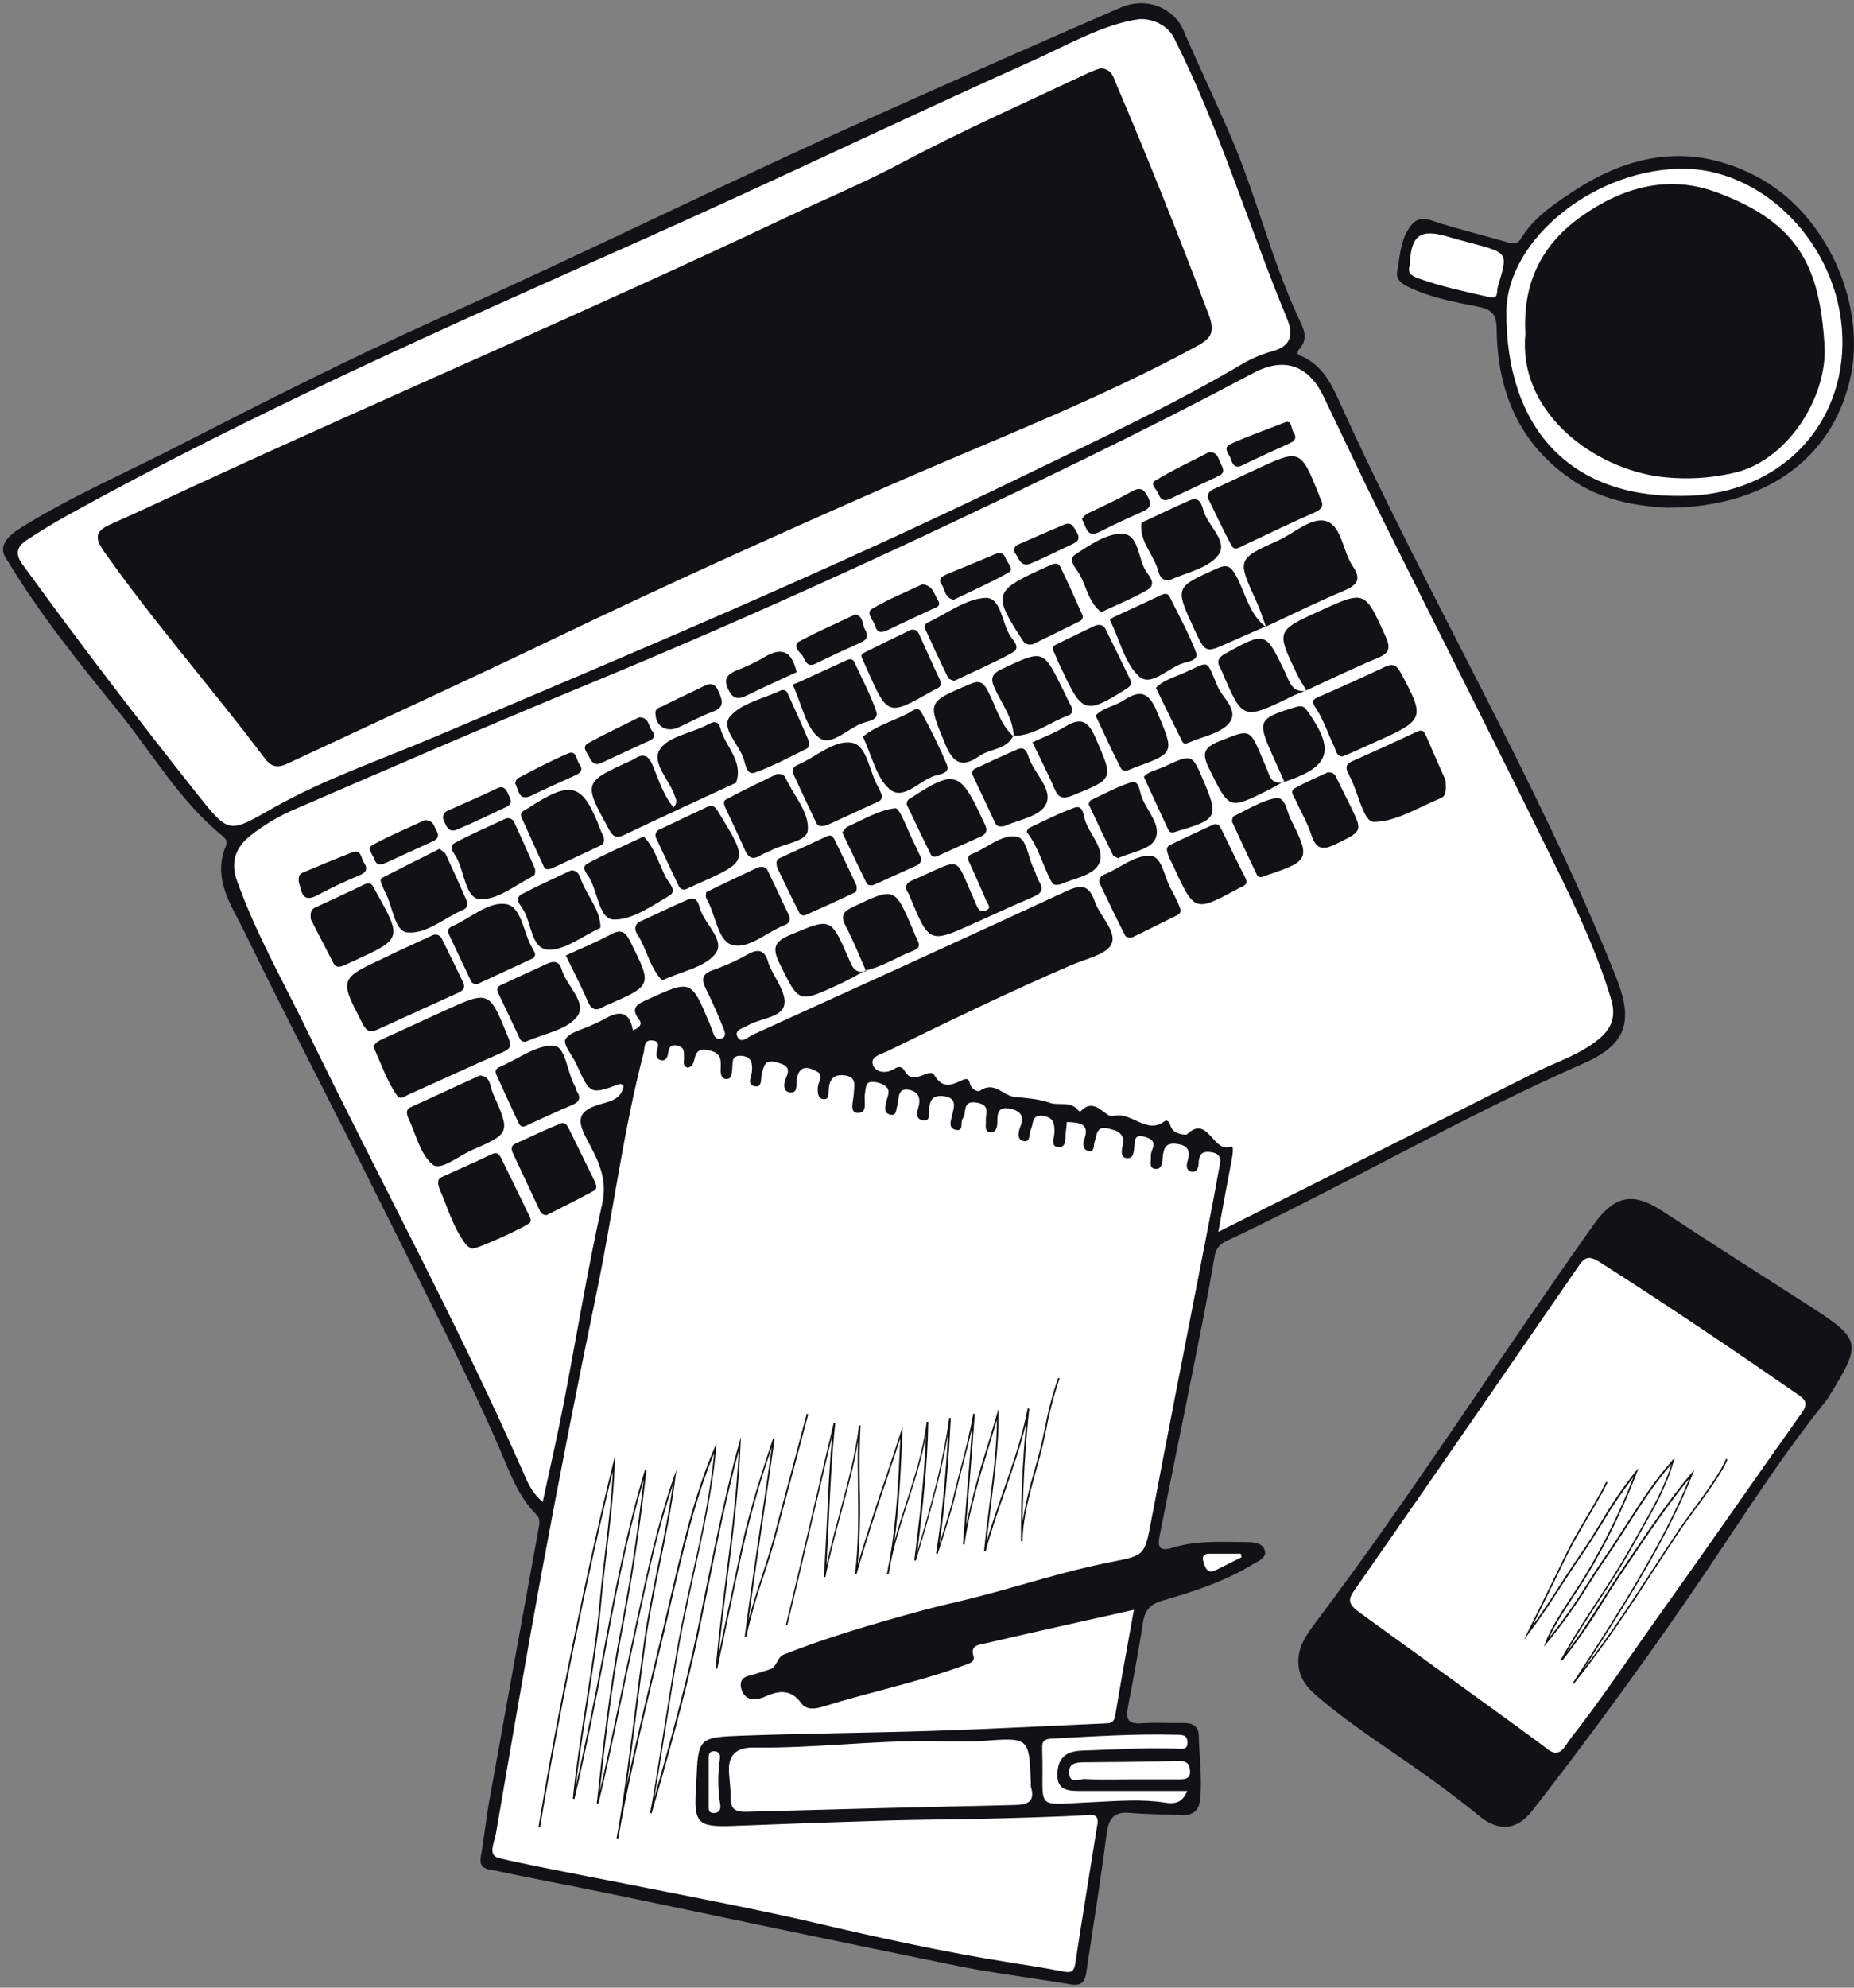 <svg height="480" viewBox="0 0 448 480" width="448" xmlns="http://www.w3.org/2000/svg"><rect x="0" y="0" width="448" height="480" fill="#808080" stroke="none"/><g fill="none" fill-rule="evenodd" transform="matrix(-1 0 0 1 448 0)"><path d="m170.909 2.62 3.889.389 36.167 15.161 89.056 41.206 59.889 27.989 29.944 13.994 31.111 15.549 20.222 10.885 4.278 5.054-1.167 3.499-28.389 38.485-19.833 24.49-7 2.332 3.889 4.665-.389 7.775-40.056 80.079-28.778 61.809-8.167 10.496 13.611 72.305 1.167 10.496-84.778 18.271-57.167 10.107-2.333-4.665-5.444-35.764-20.611-.777-.778-5.831.389-11.273 2.442-3.273 15.058.941-4.667-31.876-15.944-3.499-11.667-6.608 12.444-1.166 12.056 1.555-14-76.969-3.873 1.166-90.627-46.648-4.667-6.608 3.889-15.161 68.056-138.001 8.556-6.997-2.333-4.665 21-56.755 8.556-17.882z" fill="#fff"/><path d="m37.263 38.905-15.042 5.699-9.979 9.718-7.389 11.017-3.632 15.938 1.431 11.786 4.667 10.239 8.167 9.33 13.09 6.865 16.201 2.076 12.709-2.2 10.757-5.186 9.854-9.462 4.534-10.496 2.854-14.772-.132-5.054 10.757-2.846 10.5-3.242 2.466-2.332-.91-6.352-3.368-5.054-4.667.653-18.923 5.567-7.653-8.809-16.847-9.718z" fill="#fff"/><path d="m10.943 332.788 50.82-33.431 3.889 3.366 58.847 84.223-11.667 14.772-41.736 23.588-63.778-89.93z" fill="#fff"/><g fill="#111116"><path d="m442.478 127.147c-11.939-7.378-24.928-12.992-37.403-19.398-20.914-10.729-41.891-21.342-63.366-30.959-36.322-16.257-70.078-33.12-106.416-49.346-18.667-8.35-39.208-17.454-57.991-25.586-6.634-2.869-13.059.327-15.237 5.388-3.749 8.708-7.856 17.268-11.597 25.983-6.098 14.22-9.668 29.381-16.186 43.445-1.182 2.542-2.606 4.976-.272 7.588 1.237 1.368-.187 1.555-.894 1.92-4.371 2.099-6.541 5.893-8.447 10.107-21.21 47.052-47.872 91.368-67.052 139.353-4.06 10.162-3.461 16.234 7.622 21.108 29.447 12.937 57.198 29.163 86.224 42.862 1.657.598 2.836 2.077 3.049 3.825 1.556 9.182 3.414 18.325 5.234 27.46 2.66 13.396 5.444 26.776 8.073 40.164.49 2.449 0 3.67-3.026 2.729-5.958-1.881-12.149-1.415-18.286-1.392-1.711 0-3.601.327-4.099 1.913-.607 1.92 1.501 2.605 2.8 3.405 6.782 4.183 14.311 6.608 21.879 8.809 2.917.847 4.262 2.27 4.713 5.232 1.05 6.818 2.333 13.606 3.632 20.377.544 2.799.194 4.276-3.181 4.02-3.376-.257-6.798 0-10.197-.086-2.116-.047-3.663.777-3.718 2.908-.109 5.131-.848 10.231-.366 15.386.296 3.11 1.929 4.136 4.838 3.973 4.037-.233 8.097-.171 12.118-.544s5.219 1.469 5.693 5.209c1.431 11.164 3.251 22.274 4.908 33.431.311 2.107 1.252 3.18 3.578 2.791 9.24-1.555 18.566-2.667 27.736-4.525 28-5.668 55.922-11.615 83.891-17.415 9.154-1.897 18.356-3.576 27.494-5.536 1.556-.342 4.177-.187 3.593-3.374-.778-4.276-1.182-8.622-1.944-12.898-3.982-22.179-8.001-44.355-12.056-66.528-.21-1.166-.381-2.231.544-3.157 4.48-4.447 6.463-10.294 8.89-15.876 8.906-20.541 19.32-40.358 29.26-60.394 10.671-21.513 21.832-42.761 32.363-64.374 3.111-6.43 7.933-12.898 4.519-20.914-.49-1.143.187-1.812.957-2.449 10.274-8.42 16.862-19.911 25.076-30.041 9.746-12.012 19.304-23.814 27.401-37.412.378-.661.521-1.432.404-2.185-.459-2.224-2.808-3.794-4.76-4.999zm-285.304 250.135c-.451 1.462-.988 2.846-2.956 1.889s-4.122-2.084-6.222-3.11c.054-.288.117-.568.171-.847h6.953c1.532-.062 2.652.132 2.053 2.068zm3.282 50.162c.187-1.866 1.182-2.247 2.956-2.2 7.552.21 15.097.28 22.649.327 1.952 0 3.764.249 3.593 2.667-.202 2.729-2.489 1.306-3.764 1.376-3.694.202-7.404.07-11.107.07-3.889 0-7.731 0-11.597 0-1.563.008-2.956-.047-2.73-2.239zm6.004 7.868c-2.209.35-4.138.14-5.343-2.822h25.589c2.847 0 5.864.07 5.787-3.957-.078-3.763-1.719-5.637-5.997-5.777-7.723-.249-15.431-.777-23.162-.459-1.291.062-2.256.187-2.287-1.493 0-1.555.84-1.843 2.147-1.874 10.352-.295 20.673.381 30.994.956 1.423.086 2.053.676 1.968 2.076v.972c-.49 14.694 2.574 12.867-12.771 12.23-5.662-.272-11.293-.739-16.924.148zm161.778 7.728c.303 1.78 1.68 4.595-.202 5.442-2.886 1.267-54.39 10.542-76.479 15.728-15.781 3.709-31.578 7.168-47.584 9.703-4.293.684-8.594 1.337-12.864 2.177-1.773.35-2.613.163-2.924-1.874-1.727-11.304-3.578-22.547-5.39-33.874-.241-1.477.467-2.169 1.859-2.068 6.829.505 22.633.855 24.204.902 8.066.225 16.139.21 24.204.443 12.564.368 25.122.806 37.676 1.314 8.68.358 9.699-.606 9.069-9.33 0-.482-.054-.964-.078-1.454-.443-10.395-.436-10.62-11.052-11.009-15.447-.56-30.917-.661-46.363-1.166-13.689-.443-27.37-1.174-41.051-1.78-1.276-.054-2.427.047-2.738-1.866-1.369-8.342-2.924-16.661-4.519-25.579 12.553 2.807 24.461 5.442 36.338 8.202 1.213.28 3.204.397 2.442 2.947-.474 1.555 1.213 1.881 2.466 2.332 11.037 4.043 22.556 6.375 33.771 9.866 1.711.529 4.052 1.034 5.39-.824 2.333-3.265 5.234-3.11 8.392-1.695 2.333 1.042 4.667 1.399 5.841-1.151.482-1.011.614-2.426-.358-3.195-.468-.317-.998-.532-1.556-.63-1.081-.28-2.139-.63-3.189-.995-.778-.257-1.843-.428-2.427-.98-.91-.879-1.198-2.55-2.466-3.055-10.663-4.245-21.863-7.471-32.954-10.511-4.667-1.291-9.458-2.294-14.171-3.514-10.702-2.768-21.109-6.22-31.967-8.327-8.237-1.617-8.128-1.555-9.761-10.107-3.889-20.533-7.941-41.05-11.923-61.568-1.501-7.736-3.049-15.472-4.426-23.231-.272-1.516-1.097-3.592 1.828-4.066 2.629-.428 3.01.855 3.111 2.947.039.925.552 2.045 1.797 1.734 1.244-.311 1.12-1.594.879-2.418-.716-2.433-.327-3.887 2.52-4.268 3.298-.474 3.282 1.71 3.516 3.887.132 1.197.474 2.441 1.976 2.099 1.229-.272.832-1.555.824-2.472.056-.645-.026-1.294-.241-1.905-1.019-2.13.086-2.908 1.929-3.374 2.38-.606 2.17 1.05 2.333 2.511.117 1.267.179 2.962 1.952 2.667 1.384-.233 1.12-1.835.871-2.846-.778-3.234 1.423-3.825 3.663-4.33 2.761-.622 2.543 1.78 3.111 3.304.296.84-.07 2.286 1.276 2.177 1.462-.117 1.664-1.617 1.276-2.643-1.556-4.066 1.097-4.237 4.146-4.362.101 1.065.124 1.71.233 2.332.257 1.469-.319 3.887 1.898 3.724 1.937-.171.832-2.41.848-3.685 0-1.959.163-3.39 2.59-3.825 2.956-.529 2.442 1.819 3.111 3.226.498 1.057.039 3.226 1.773 2.83 1.734-.397 1.26-2.231.716-3.662-.887-2.332-.047-3.569 2.403-4.128 2.979-.669 3.243.98 3.212 3.211 0 1.151.28 2.573 1.688 2.433 1.556-.148 1.003-1.734 1.089-2.776.132-1.71-1.174-3.74 2.084-4.346 3.803-.707 2.458 2.433 3.492 3.794.684.902-.358 3.25 1.711 2.752 1.898-.451 1.151-2.2.824-3.662-.404-1.812-1.221-3.95 1.89-4.439 2.963-.466 3.687 1.112 3.702 3.607 0 1.088-.093 2.573 1.664 2.177 1.556-.334 1.322-1.812 1.011-2.822-.692-2.247-.303-4.02 2.092-4.502 3.111-.622 2.403 2.231 2.94 3.833.342 1.011.101 2.589 1.828 2.107 1.439-.397 1.136-1.796.894-2.877-.296-1.392-1.299-2.947.187-4.012 1.044-.74 2.321-1.074 3.593-.941 1.213.194 1.104 1.742 1.314 2.853.334 1.703-.856 4.766 1.851 4.579 1.999-.132.894-2.954.84-4.61-.054-1.889-.848-4.027 2.178-4.432 2.823-.381 3.764 1.096 3.889 3.607.039.902-.101 2.27 1.26 2.122s1.423-1.493 1.377-2.682c0-1.345-1.556-3.009.156-3.965 2.123-1.213 4.394-1.648 4.939 1.92.194 1.252-.443 3.452 1.812 3.063 1.556-.272 1.322-2.216.824-3.312-1.136-2.472-.428-3.203 2.131-3.887 2.987-.832 3.111.777 3.648 2.744.311 1.096-.148 3.273 1.556 3.04 2.224-.295.933-2.332.84-3.607-.156-2.037.117-3.584 2.52-3.771 2.652-.202 2.046 1.889 2.263 3.359.14.941 0 2.154 1.276 2.224 1.276.07 1.501-1.042 1.501-2.037 0-2.224-.544-4.175 2.917-4.898 3.998-.84 2.854 2.511 4.153 3.817.257.184.544.32.848.404 1.377-.365.902-1.493.941-2.332.054-1.259-.288-2.566 1.556-3.001 2.014-.459 2.1.871 2.333 2.146.187.886.622 1.555 1.602 1.392.98-.163 1.237-.941 1.128-1.812-.148-1.182-1.143-2.768 1.019-2.97 2.162-.202 1.766 1.648 2.116 3.024 4.947 18.994 7.342 38.485 11.324 57.673 4.667 22.469 9.09 44.992 13.269 67.57 3.873 21.031 7.49 42.279 11.138 63.511zm-129.329-12.572c.42-10.947.412-10.885 11.667-10.06 4.34.303 8.719.047 13.074.047 14.062-.093 28.062 1.773 42.117 1.555 4.044-.062 6.347 1.594 6.082 5.909-.124 2.091-.436 4.175-.397 6.266.054 2.83-1.33 3.405-3.889 3.328-21.622-.612-43.242-1.153-64.859-1.625-3.181-.07-4.877-.949-3.803-4.447.043-.322.045-.649.008-.972zm75.149-5.668c-.179-1.12.21-1.92 1.493-1.897 1.089 0 1.206.863 1.213 1.687v5.815 5.326c0 .902.218 2.115-1.26 2.091-1.182 0-1.719-.777-1.556-1.936.622-3.672.656-7.42.101-11.102zm116.667-212.117c-4.48 12.649-11.153 24.265-16.971 36.269-17.243 35.538-36.167 70.252-52.111 106.42-1.089 2.472-2.061 5.022-4.783 7.316-1.758-8.171-3.539-15.891-5.048-23.658-3.111-16.109-5.748-32.335-9.333-48.335-1.447-6.406 1.338-11.079 3.889-15.923 2.263-4.307 1.882-6.437-2.932-7.977-2.333-.739-5.616-1.065-6.113-4.618.342-.179.669-.49.856-.428 7.202 2.612 7.187 2.612 10.516-4.711.949-2.091 3.329-4.867 2.683-6.033-.949-1.726-3.998-2.332-6.16-3.351-1.019-.498-2.092-.894-3.057-1.462-3.446-2.021-6.269-2.395-7.086 2.628-1.423-.529-2.403-1.431-1.556-2.527 2.333-3.032.373-3.848-2.014-4.937-10.539-4.805-10.523-4.851-15.027 5.948-.326.738-.612 1.493-.856 2.262-.272.902-.848 1.454-1.75 1.283-1.439-.272-1.081-1.555-.778-2.294 1.33-3.296 2.722-6.57 4.317-9.734 1.198-2.387.918-3.677-1.812-4.603-2.9-1.007-5.701-2.277-8.369-3.794-2.777-1.555-4.153-.684-4.9 2.084-.041.159-.093.315-.156.466-1.361 3.258-4.293 6.857-3.679 9.695.661 3.11 5.81 3.219 8.828 4.976 1.206.7 3.407 1.088 2.419 2.838-.91 1.609-2.543-.109-3.679-.622-25.293-11.499-50.556-22.99-75.787-34.683-3.547-1.648-5.444-1.438-6.782 2.433-1.213 3.607-5.382 7.254-4.091 10.301 1.089 2.573 6.121 3.592 9.512 5.054 15.12 6.507 29.921 13.691 44.707 20.914 1.493.731 4.184 1.275 3.438 3.32-.638 1.757-3.111 2.177-5.04.972-1.244-.777-1.983-.684-2.722.599-2.061 3.584-5.872-1.12-7.047.84-2.038 3.382-4.099 2.449-6.487 1.361-1.097-.505-1.828-.731-2.116.638s-1.836 2.208-2.442 1.788c-3.5-2.402-5.608 1.182-8.268 1.477-2.971.334-5.693.428-8.688 1.462-2.116.731-5.04-.591-6.938 1.951-.129.099-.3.123-.451.062-3.438-3.67-5.942 1.64-7.778 1.166-4.581-1.197-8.011 4.533-12.444 1.298-.863-.63-1.276.474-1.556 1.252-.677 1.967-3.741 2.021-3.889 1.881-5.157-4.984-6.292 4.743-10.671 2.923-.677-.28-.412 1.819-.202 2.908 1.089 5.66 2.116 11.328 3.29 17.711-26.024-13.085-51.224-25.765-76.44-38.43-5.133-2.589-10.687-4.253-15.322-7.969-3.453-2.768-4.356-5.8-3.166-9.765 3.344-11.157 8.299-21.684 13.393-32.086 13.673-27.942 27.806-55.667 41.666-83.523 4.947-9.952 9.637-20.028 14.467-30.034 3.554-7.339 9.38-9.594 16.8-5.668 13.699 7.256 27.513 14.272 41.44 21.046 39.247 19.203 78.937 37.443 119.342 54.12 24.111 9.952 48.074 20.346 72.03 30.702 3.368 1.545 6.544 3.475 9.466 5.753 3.609 2.737 5.133 6.329 3.461 11.048zm51.761-76.285c-13.634 18.838-27.798 37.272-42.241 55.488-7.684 9.695-7.638 9.236-18.239 3.234-12.351-6.997-25.838-11.577-38.889-17.104-47.903-20.253-95.853-40.428-142.629-63.193-17.796-8.653-35.801-16.949-52.912-27.071-2.227-1.278-4.608-2.265-7.086-2.939-4.667-1.314-5.04-4.136-3.414-8.055 9.294-22.438 16.256-45.808 27.222-67.585 1.556-3.048 5.001-4.665 8.283-4.564 8.509 1.057 17.889 6.469 25.511 9.882 33.118 14.842 62.697 29.171 95.853 43.927 46.846 20.852 93.108 41.322 138.017 66.178 3.111 1.718 6.627 3.887 9.598 5.831 2.738 1.819 2.59 3.701.949 5.971z"/><path d="m134.252 401.679c-.093 3.483-2.061 5.87-4.667 8.055-9.333 7.969-19.903 14.282-29.727 21.59-3.111 2.332-6.222 4.665-9.186 7.114-4.667 3.887-9.116 3.724-12.958-1.213-12.88-16.529-25.273-33.418-37.178-50.668-11.114-16.024-21.28-32.708-33.514-47.946-.307-.376-.59-.771-.848-1.182-8.244-13.318-8.097-13.917 5.242-22.477 11.55-7.409 23.139-14.772 34.596-22.306 6.868-4.525 11.449-4.665 17.111 3.39 22.423 31.565 43.229 64.281 66.562 95.224 2.279 3.079 4.783 6.158 4.566 10.418zm-14.568-12.439c3.002-2.185 2.333-3.359.778-5.582-10.158-14.549-20.269-29.121-30.333-43.717-7.778-11.268-15.556-22.547-23.333-33.835-1.322-1.905-2.193-3.335-5.188-1.431-16.193 10.301-32.091 21.031-47.864 31.946-1.812 1.259-2.878 2.099-1.167 4.502 11.472 16.125 22.696 32.428 34.222 48.53 7.257 10.162 13.58 19.833 21.856 30.407 1.089 1.392 2.333 4.75 5.328 2.387 2.66-2.169 36.843-26.753 45.702-33.19z"/><path d="m45.282 122.607c-23.816 0-39.744-11.825-44.248-30.648-4.418-18.434 5.756-40.638 22.556-49.377 15.719-8.195 30.497-5.543 44.629 3.887 4.573 3.04 9.193 6.165 12.141 10.978 1.244 2.029 2.574 1.291 4.114.847 5.872-1.672 11.814-3.11 17.593-5.038 3.041-1.011 4.433.117 5.833 2.488 1.789 3.055 1.859 6.5 2.481 9.796.389 2.045-1.237 3.071-2.979 3.887-5.172 2.426-10.733 3.514-16.263 4.572-3.274.63-4.76 1.555-4.799 5.442-.156 15.425-5.623 28.3-19.087 37.023-7.677 4.929-16.256 5.792-21.972 6.142zm-3.399-2.853c27.222.303 42.187-16.879 42.117-44.316-.047-18.014-22.128-35.173-43.447-34.667-20.004.474-38.197 20.152-37.753 42.644.412 20.891 16.598 36.463 39.083 36.339zm65.45-55.643c-.226-7.386-2.504-9.011-9.45-6.888-1.999.606-4.037 1.104-6.059 1.656-8.221 2.231-8.221 2.231-5.802 10.193.127.47.2.952.218 1.438.086 1.244.56 1.555 1.867 1.244 5.794-1.322 11.612-2.535 17.22-4.556 1.447-.529 2.722-1.228 2.007-3.087z"/><path d="m285.242 194.997c2.52-3.071 3.609-6.733 5.017-10.107 1.112-2.69 2.411-2.978 4.612-1.555.134.091.274.171.42.241 11.83 5.357 11.791 5.341 5.53 16.754-.972 1.78-1.766 2.208-3.726 1.267-8.696-4.175-17.484-8.179-26.242-12.245-.288-.14-.778-.257-.778-.482-1.688-5.17 2.652-8.552 3.834-12.937.716-2.667 2.504-1.182 3.819-.568 3.788 1.757 9.069 2.706 10.889 5.707 1.968 3.289-2.497 7.363-3.71 11.25-.28.731-.708 1.446.334 2.674z"/><path d="m357.778 252.794c-1.937 4.113-3.22 8.303-5.787 11.856-.778 1.026-1.843.054-2.629-.295-7.661-3.405-15.26-6.958-22.952-10.309-2.139-.925-1.874-1.913-1.143-3.709 4.558-11.18 4.511-11.203 15.556-6.165 4.846 2.208 9.668 4.463 14.521 6.64.988.466 1.952.894 2.434 1.983z"/><path d="m213.951 207.872c-1.447 3.242-2.94 6.469-4.309 9.742-.288.684-1.447 1.695.233 2.286 1.237.435 1.742-.288 2.154-1.259.684-1.64 1.423-3.258 2.116-4.89 2.582-6.049 2.582-6.049 8.734-3.258 1.478.669 2.924 1.376 4.426 1.983 1.696.684 2.333 1.656 1.151 3.304-.156.284-.281.584-.373.894-4.667 11.18-4.667 11.172-15.626 6.22-4.667-2.13-9.411-4.276-14.156-6.329-1.797-.777-2.637-1.672-1.423-3.623.591-.941.778-2.122 1.307-3.11 1.408-2.69 1.664-7.347 4.076-7.775 3.578-.669 7 2.542 10.554 4.043.754.218 1.517.645 1.136 1.773z"/><path d="m142.131 151.326c-6.284-2.908-12.491-5.987-18.869-8.669-3.166-1.329-4.317-2.737-2.186-5.854 2.434-3.553 2.699-9.594 6.269-10.885s7.824 2.807 11.744 4.579c10.026 4.509 9.963 4.587 5.367 14.624-.933 2.037-1.602 4.191-2.396 6.29z"/><path d="m343.257 225.754c2.831 1.298 5.756 2.636 8.68 3.988 1.027.474 2.014 1.011 3.041 1.485 11.091 5.162 11.021 5.131 5.444 15.923-.988 1.897-1.867 2.332-3.702 1.446-6.284-2.9-12.608-5.722-18.9-8.607-1.151-.529-2.559-1.034-1.719-2.791 1.67-3.483 3.368-6.953 5.094-10.41.311-.831 1.209-1.281 2.061-1.034z"/><path d="m156.131 120.243c-1.836 3.74-3.663 7.697-5.732 11.53-.731 1.337-1.999.365-2.994-.101-5.709-2.659-11.371-5.442-17.111-7.946-2.123-.925-2.147-2.037-1.174-3.701.053-.152.095-.308.124-.466 4.55-11.203 4.55-11.203 15.556-6.072l9.224 4.307c.957.466 2.193.715 2.108 2.449z"/><path d="m132.393 166.751c-5.693-2.62-11.324-5.38-17.111-7.775-2.777-1.166-3.492-2.177-2.116-5.232 5.063-11.18 4.923-11.242 16.038-6.165 10.391 4.75 10.407 4.758 5.444 15.106-.692 1.431-1.556 2.768-2.38 4.144z"/><path d="m98.692 188.435c1.361-3.11 3.111-6.997 4.83-10.993.521-1.213 1.143-1.197 2.232-.684 5.087 2.387 10.197 4.727 15.346 6.997 1.556.676 1.921 1.508 1.104 2.939-.156.272-.241.591-.389.871-2.053 3.794-3.228 10.962-5.849 10.924-5.374-.07-10.71-3.553-16.038-5.707-1.47-.591-1.353-2.014-1.237-4.346z"/><path d="m123.628 182.69c-.778-.311-1.493-.606-2.232-.933l-6.619-2.978c-10.951-4.929-11.114-5.536-5.211-16.373.98-1.796 1.874-2.27 3.772-1.368 5.25 2.48 10.547 4.859 15.867 7.184 1.649.715 2.007 1.042.778 2.877-1.843 2.791-2.878 6.103-4.363 9.143-.428.933-.49 2.325-1.991 2.449z"/><path d="m332.049 259.713c5.654 2.589 11.231 5.139 16.808 7.705.626.261.96.948.778 1.602-.048.319-.137.63-.264.925-1.874 3.887-2.901 8.84-5.942 11.304-1.96 1.555-6.222-2.107-9.45-3.506-9.333-4.074-9.333-4.183-5.04-13.823.638-1.555.474-4.027 3.111-4.206z"/><path d="m341.709 287.337c-1.657 3.576-3.01 8.793-6.222 13.116-.408.49-.948.851-1.556 1.042-.949.327-13.471-5.442-14-6.282-.404-.684 0-1.197.249-1.765 2.193-4.494 4.356-9.003 6.572-13.489.498-1.003.957-1.959 2.551-1.182 3.889 1.913 7.926 3.6 11.877 5.442.739.319 1.392.84.529 3.118z"/><path d="m248.173 199.265c-3.516-1.609-8.05-3.677-12.561-5.784-.609-.3-.876-1.025-.607-1.648.195-.61.456-1.196.778-1.749 2.178-3.67 2.613-9.998 6.308-10.706 4.262-.816 8.68 3.421 13.098 5.295 1.112.474 1.556 1.252 1.089 2.27-1.797 3.957-3.663 7.868-5.53 11.786-.272.591-.708 1.065-2.574.536z"/><path d="m217.451 164.427c-4.9-2.332-9.637-4.354-14.117-6.842-2.116-1.174-.109-2.97.583-4.066 2.038-3.188 2.178-9.4 6.09-9.135 4.776.311 9.333 3.887 14 6.041.319.148.708.855.599 1.088-1.851 4.089-3.749 8.156-5.724 12.175-.233.42-1.042.544-1.431.739z"/><path d="m315.926 293.44c-3.726-1.897-7.653-3.802-11.464-5.909-1.019-.56-.404-1.726 0-2.605 1.991-4.058 3.998-8.101 5.981-12.167.443-.917 1.011-1.92 2.131-1.446 3.718 1.555 7.381 3.25 11.037 4.945.902.428.856 1.345.506 2.099-2.17 4.665-4.394 9.33-6.572 14.033-.263.657-.911 1.077-1.618 1.05z"/><path d="m179.807 149.655c-2.458 5.1-3.656 10.62-7.062 13.691-2.878 2.597-6.946-2.029-10.562-3.18-1.237-.397-3.951-.676-3.181-2.659 1.789-4.618 4.184-9.011 6.409-13.458.42-.847 1.237-.731 2.069-.327 3.772 1.788 7.56 3.53 11.356 5.271.344.189.67.41.972.661z"/><path d="m341.787 204.98c4.667 2.332 9.333 4.665 13.852 6.997.661.342.311 1.12.054 1.71-.257.591-.451 1.213-.778 1.773-1.828 3.343-2.217 9.33-5.219 9.695-4.667.544-9.03-3.514-13.596-5.442-1.112-.474-1.229-1.423-.778-2.41 1.626-3.677 3.259-7.355 4.962-10.993.241-.513.887-.77 1.501-1.329z"/><path d="m292.452 201.994c5.017 2.387 9.45 4.284 13.666 6.593 1.556.847.039 2.441-.513 3.359-2.084 3.475-2.333 10.014-5.903 10.107-4.472.117-9.224-3.281-13.479-5.784-1.983-1.166.288-3.164.988-4.579 1.618-3.289 2.644-6.997 5.242-9.695z"/><path d="m260.182 186.88c3.889 1.905 8.229 3.926 12.444 6.22.91.49.171 1.765-.218 2.62-1.478 3.211-3.026 6.383-4.441 9.61-.848 1.928-1.999 2.332-3.772 1.213-.778-.498-1.773-.777-2.613-1.228-3.049-1.656-8.556-2.014-8.781-4.859-.358-4.369 3.446-8.373 5.374-12.587.303-.661.762-.987 2.007-.987z"/><path d="m372.874 222.029c-1.556 3.024-3.516 6.881-5.53 10.706-.451.855-1.322.832-2.116.529-.793-.303-1.766-.777-2.644-1.182-11.791-5.403-11.776-5.396-5.312-16.949.653-1.174.949-2.402 2.769-1.508 3.889 1.913 7.871 3.677 11.807 5.528.754.381 1.283.949 1.027 2.877z"/><path d="m289.543 202.188c-1.843 3.934-3.671 7.876-5.553 11.779-.158.378-.476.667-.867.79-.391.123-.817.067-1.163-.153-.871-.428-1.758-.777-2.637-1.205-12.172-5.442-12.164-5.442-5.102-16.98.7-1.135 1.221-2.332 2.917-1.555l11.34 5.372c.403.113.743.384.943.752.201.367.245.8.122 1.2z"/><path d="m332.547 237.594c-4.376-2.027-8.753-4.056-13.129-6.088-.306-.116-.545-.363-.65-.672-.105-.31-.067-.651.106-.929.129-.294.277-.58.443-.855 2.217-3.654 2.598-10.006 6.308-10.698 4.27-.777 8.696 3.39 13.098 5.326.871.381 1.276.972.848 1.881-1.773 3.778-3.578 7.549-5.374 11.32-.289.622-.997.929-1.649.715z"/><path d="m239.493 177.908c-2.209 4.603-3.243 10.006-6.518 12.719-3.399 2.814-7.241-2.332-11.107-3.374-1.112-.295-3.484-.591-2.691-2.519 1.789-4.323 3.889-8.506 6.129-12.634.949-1.788 2.333-.303 3.337.194 3.578 1.843 7.599 2.923 10.85 5.613z"/><path d="m142.077 151.42c4.122-3.11 4.931-8.156 7.21-12.323 1.244-2.278 2.1-2.962 4.667-1.804 10.111 4.54 10.197 4.439 5.444 14.702-2.683 5.761-2.676 5.745-8.361 3.18-2.932-1.322-5.888-2.589-8.859-3.887-.038.041-.072.085-.101.132z"/><path d="m325.741 197.656c4.037 1.897 8.338 3.724 12.444 5.948 1.556.855.093 2.433-.436 3.366-2.007 3.53-2.186 10.022-5.779 10.185-4.239.194-8.68-3.553-12.981-5.699-.303-.148-.42-1.252-.218-1.734 1.556-3.701 3.236-7.355 4.9-11.009.292-.852 1.207-1.32 2.069-1.057z"/><path d="m328.152 259.317c-1.804 3.95-3.586 7.899-5.444 11.833-.778 1.602-1.851.661-2.823.225-3.368-1.501-6.712-3.11-10.111-4.517-1.703-.723-2.248-1.648-1.182-3.296.257-.389.28-.933.521-1.345 1.882-3.312 2.193-9.547 5.094-9.695 4.153-.218 8.493 3.157 12.756 4.999.793.334 1.532.707 1.19 1.796z"/><path d="m314.494 209.637c-3.531-1.656-7.607-3.561-11.667-5.489-.887-.428-.902-1.259-.677-2.076.132-.459.428-.863.599-1.314 4.457-11.802 7-12.564 17.889-5.442.778.521 1.898.777 1.33 2.084-1.758 3.957-3.554 7.899-5.359 11.841-.257.684-.856.886-2.116.397z"/><path d="m259.249 166.705c4.231 2.006 9.559 3.071 12.343 6.313 2.333 2.737-2.116 6.702-3.29 10.216-.451 1.353-.731 4.043-2.683 3.343-4.387-1.555-8.556-3.81-12.724-5.885-.334-.163-.529-1.244-.334-1.71 1.626-3.887 3.344-7.697 5.094-11.507.104-.317.333-.579.633-.724.301-.145.648-.162.961-.046z"/><path d="m288.003 236.747c-4.667-2.161-10.181-3.11-12.802-6.344-2.621-3.234 2.427-7.106 3.617-10.885.366-1.182.778-3.226 2.87-2.332 3.982 1.726 7.887 3.631 11.822 5.442.153.05.293.132.412.241 1.291 1.555 0 2.76-.607 3.887-1.766 3.328-2.59 7.168-5.312 9.99z"/><path d="m264.787 209.427c3.757 1.78 8.136 3.833 12.444 5.955.218.109.202.84.179 1.275-.078.314-.215.609-.404.871-1.96 3.677-2.536 9.679-5.864 10.636-4.083 1.174-8.423-3.11-12.763-4.766-.957-.365-1.556-1.127-1.019-2.332 1.719-3.646 3.422-7.3 5.18-10.923.303-.544.809-1.026 2.248-.715z"/><path d="m203.171 177.706c-5.024 0-8.843-3.328-13.284-4.921-1.081-.389-1.268-1.259-.677-2.332.7-1.267 1.283-2.589 1.921-3.887 4.807-9.804 4.752-9.695 14.498-5.139 2.637 1.236 3.236 2.224 1.944 4.968-1.75 3.709-4.418 7.114-4.534 11.483z"/><path d="m238.692 234.516c2.886.777 3.453-1.275 4.324-3.265 4.286-9.788 4.239-9.586 14.047-5.481 3.889 1.648 4.41 3.149 2.512 6.997-4.62 9.33-4.394 9.485-13.907 5.139-2.333-1.057-4.542-2.332-6.806-3.53z"/><path d="m310.038 210.204c3.967 1.889 7.949 3.654 11.791 5.683 2.03 1.065.467 2.636-.179 3.646-2.147 3.343-1.952 9.586-6.106 9.788-4.013.202-8.213-3.234-12.328-5.085-.132-.062-.327-.225-.319-.334.109-4.338 3.189-7.456 4.62-11.258.428-1.143.793-2.558 2.52-2.441z"/><path d="m165.371 140.108c-3.889-1.827-9.162-2.783-11.667-5.948-2.683-3.382 2.419-7.091 3.508-10.885.404-1.423.933-3.46 3.243-2.465 3.687 1.602 7.311 3.359 10.959 5.061.288.132.778.327.778.536.451 4.229-2.668 7.223-3.889 10.885-.397 1.228-.599 3.032-2.932 2.814z"/><path d="m198.45 155.587c-3.531-1.726-7.591-3.685-11.628-5.714-.346-.298-.514-.754-.443-1.205 1.75-3.981 3.539-7.946 5.444-11.864.412-.863 1.338-.777 2.139-.428.801.35 1.773.777 2.652 1.19 11.091 5.1 11.363 6.126 4.581 16.607-.583.832-.91 1.742-2.746 1.415z"/><path d="m320.818 251.503c-4.146-1.874-9.746-2.744-12.25-5.994-2.606-3.382 2.559-7.402 3.694-11.367.591-2.053 1.944-2.2 3.741-1.329 3.321 1.602 6.72 3.048 10.057 4.665.902.428 2.333.692 1.556 2.332-1.742 3.615-3.453 7.246-5.164 10.885-.235.667-.96 1.026-1.633.809z"/><path d="m182.28 213.314c-1.96 4.066-4.013 8.42-6.222 12.719-.163.319-1.26.513-1.703.303-3.617-1.71-7.163-3.553-10.757-5.302-1.291-.63-.856-1.555-.482-2.402.563-1.33 1.199-2.628 1.906-3.887 1.602-2.76 2.147-7.65 4.667-8 3.889-.544 7.583 2.884 11.441 4.432.438.128.807.426 1.024.828.216.402.262.874.127 1.31z"/><path d="m256.464 165.298c-2.287 4.984-3.166 10.333-6.316 12.805-2.994 2.332-7-2.239-10.624-3.506-1.299-.459-3.967-.723-3.274-2.76 1.392-4.082 3.469-7.938 5.281-11.88.428-.949 1.167-.863 1.968-.49 3.796 1.752 7.594 3.496 11.394 5.232.583.272 1.206.459 1.571.599z"/><path d="m203.039 177.885c3.368-2.962 4.278-7.339 6.277-11.071 1.174-2.192 2.092-2.573 4.433-1.555 10.344 4.408 10.064 4.191 5.818 14.515-2.007 4.883-4.317 5.52-8.229 2.799-2.613-1.819-6.487-1.493-8.174-4.844.008-.023-.124.155-.124.155z"/><path d="m260.206 209.504c-1.556 3.281-3.461 7.207-5.444 11.094-.294.353-.751.527-1.206.459-4.13-1.812-8.237-3.677-12.297-5.629-.28-.14-.373-1.252-.156-1.726 1.68-3.662 3.453-7.285 5.211-10.885.373-.777.832-1.353 1.867-.871 3.803 1.788 7.622 3.522 11.426 5.287.7.28.926.855.599 2.27z"/><path d="m154.809 199.11c3.477 1.633 7 3.242 10.43 4.921 1.167.568.778 1.594.451 2.496-.327.902-.778 1.742-1.213 2.612-5.126 11.149-5.126 11.157-15.773 5.396-1.011-.544-2.598-.777-1.556-2.698 1.999-3.833 3.819-7.775 5.763-11.662.319-.661.786-1.446 1.898-1.065z"/><path d="m228.884 194.328c-1.859 3.887-3.788 7.969-5.794 12.012-.296.599-.957.692-1.672.365-3.516-1.617-7.054-3.172-10.578-4.766-1.314-.599-1.423-1.602-.856-2.791.35-.731.7-1.462 1.042-2.192 4.939-10.597 6.526-11.025 16.466-4.509.669.443 1.501.653 1.392 1.881z"/><path d="m183.276 151.039c2.948 1.423 6.308 2.993 9.621 4.665 1.338.676.373 1.726.086 2.496-.552 1.508-1.322 2.947-1.999 4.408-4.441 9.508-5.553 9.788-14.723 4.02-1.089-.676-1.991-1.213-1.346-2.566 1.952-4.074 3.959-8.125 5.966-12.175.389-.77 1.034-1.221 2.396-.847z"/><path d="m311.282 230.745c-1.913 3.942-3.741 7.363-5.234 10.931-.933 2.231-2.1 2.55-4.006 1.384-.281-.155-.572-.29-.871-.404-10.819-4.735-10.749-4.665-5.514-15.215 1.159-2.332 2.147-3.195 4.713-1.812 3.539 1.905 7.28 3.436 10.912 5.116z"/><path d="m181.891 147.836c-4.044-1.928-7.778-3.421-11.231-5.442-2.279-1.361-.249-3.359.506-4.579 1.898-3.11 1.641-8.848 5.709-8.925 3.749-.062 7.778 2.721 11.254 4.976 2.061 1.337-.272 3.475-1.058 4.937-1.641 3.04-2.24 6.818-5.18 9.034z"/><path d="m227.904 152.081c3.516 1.718 7.552 3.662 11.55 5.691.708.358.288 1.12 0 1.695-.319.731-.646 1.469-.972 2.2-5.032 11.297-5.032 11.297-15.906 5.108-1.066-.606-2.551-.777-1.633-2.729 1.734-3.607 3.313-7.3 4.986-10.939.288-.544.529-1.213 1.976-1.026z"/><path d="m238.863 234.36c-4.122-.902-7.638-3.273-11.511-4.758-1.377-.521-1.75-1.213-1.066-2.527.436-.855.778-1.765 1.143-2.651 4.41-10.263 4.379-10.2 14.404-5.442 2.333 1.088 3.173 2.06 1.836 4.603-1.867 3.545-3.337 7.3-4.978 10.962z"/><path d="m244.471 201.038c-2.053 4.307-3.889 8.226-5.81 12.105-.42.863-1.283.777-2.084.428l-10.064-4.572c-.465-.145-.835-.5-1-.958s-.106-.967.16-1.375c.552-1.151 1.05-2.332 1.633-3.475 1.462-2.83 3.228-8.132 4.387-8.008 3.951.435 7.7 2.744 11.488 4.439.583.272.949 1.026 1.291 1.415z"/><path d="m198.52 179.269c-1.859 3.887-3.733 7.464-5.312 11.172-.988 2.332-2.092 2.589-4.418 1.64-10.033-4.097-9.847-3.887-5.553-13.808 1.727-3.996 3.399-5.232 7.296-2.838 2.458 1.508 5.219 2.527 7.988 3.833z"/><path d="m132.3 166.806c3.57.614 4.138-2.332 5.203-4.525 4.729-9.835 4.667-9.788 14.327-4.502 1.851 1.018 2.271 1.998 1.213 3.716-.083.139-.156.285-.218.435-5.118 12.02-5.11 12.02-16.878 6.29-1.136-.552-2.333-1.003-3.531-1.485z"/><path d="m205.271 199.491c-3.049-1.431-8.33-2.224-9.917-5.077-2.038-3.654 2.722-7.518 4.052-11.491.373-1.104.863-2.76 2.668-1.998 3.407 1.454 6.751 3.04 10.111 4.587.385.116.691.411.822.791.131.38.071.801-.161 1.129-1.812 3.778-3.554 7.588-5.351 11.367-.28.614-.809.956-2.224.692z"/><path d="m183.26 172.8c-2.178 4.572-4.006 8.692-6.098 12.673-.684 1.306-2.03.35-3.026 0-10.228-3.724-9.901-3.6-5.701-13.637 1.999-4.758 4.076-5.326 8.066-2.698 2.139 1.415 4.954 1.726 6.759 3.662z"/><path d="m168.684 166.114c-2.256 4.618-4.286 8.809-6.37 12.96-.35.692-1.019.521-1.672.225-3.22-1.454-7.311-2.091-9.473-4.486-2.854-3.149 1.369-6.15 2.606-9.034 2.963-6.896 1.719-6.095 8.431-3.149 2.201.964 4.69 1.617 6.479 3.483z"/><path d="m150.337 198.324c-2.022 4.346-3.959 8.614-6.012 12.82-.583 1.197-1.556.498-2.489.187-10.259-3.436-10.554-3.965-5.709-13.497.957-1.881 1.213-5.497 3.617-5.077 3.531.614 6.806 2.776 10.15 4.354.288.14.311.824.443 1.213z"/><path d="m191.714 213.532c-2.73-1.275-7.467-1.975-9.069-4.587-2.186-3.561 2.131-7.324 3.251-11.126.327-1.112.443-3.514 2.466-2.783 3.757 1.353 7.334 3.195 10.959 4.89.296.14.653.91.544 1.042-2.831 3.576-3.819 8.062-5.95 11.981-.327.591-.809.987-2.201.583z"/><path d="m137.612 188.855c1.789.428 3.111 0 3.788-1.889.474-1.361 1.081-2.682 1.641-4.012 3.018-7.122 2.924-6.873 10.173-4.012 3.889 1.555 4.496 2.9 2.574 6.764-4.861 9.749-4.628 9.874-14.288 5.069-1.268-.638-2.481-1.384-3.726-2.076z"/><path d="m171.586 187.595c-2.116 4.603-3.951 8.669-5.857 12.696-.568 1.197-1.478.653-2.442.365-9.466-2.807-9.784-3.413-6.082-12.16 2.722-6.43 2.746-6.484 9.279-3.444 1.882.871 4.13 1.267 5.102 2.542z"/><path d="m177.816 207.234c-3.111-1.423-7.614-2.06-8.874-4.432-1.906-3.584 2.24-7.137 3.368-10.885.358-1.182.529-3.584 2.419-2.985 3.344 1.073 6.479 2.799 9.676 4.307.334.248.519.65.49 1.065-1.893 4.084-3.832 8.14-5.818 12.167-.171.373-.778.498-1.26.762z"/><path d="m127.198 186.522c2.419 1.143 5.25 2.332 7.894 3.802 1.416.777.233 1.998-.194 2.947-1.252 2.791-2.831 5.442-3.772 8.35-1.174 3.623-2.886 3.716-6.012 2.169-6.378-3.157-6.463-2.993-3.267-9.485.996-2.021 2.022-4.02 3.002-6.041.42-.863.684-1.858 2.349-1.742z"/><path d="m137.776 188.699c-.157.023-.317.023-.474 0-10.811-3.646-11.962-7.596-5.11-17.151.84-1.174 1.509-1.135 2.784-.777 8.952 2.706 9.271 3.289 5.6 11.483l-2.963 6.585z"/><path d="m241.321 148.38c4.566 2.161 9.123 4.152 13.494 6.492 1.633.879.342 2.332-.506 3.188-.848.855-.98 3.405-3.453 2.177-3.586-1.788-7.241-3.444-10.889-5.085-1.556-.692-1.804-1.765-1.027-3.055s.366-3.312 2.38-3.716z"/><path d="m255.508 162.32c1.384-6.142 4.488-5.714 8.423-3.265 1.95 1.096 3.981 2.042 6.074 2.83 2.201.949 3.29 2.006 1.991 4.665s-2.746 2.278-4.869 1.197c-3.85-1.92-7.817-3.654-11.62-5.427z"/><path d="m225.12 141.103c3.889 1.843 8.252 3.569 12.203 5.955 1.556.964-.482 2.838-.887 4.276-.49 1.757-1.711 1.407-3.049.777-3.461-1.703-7-3.296-10.469-4.929-.972-.451-2.52-.731-1.556-2.247.933-1.392 1.097-3.545 3.757-3.833z"/><path d="m289.574 172.575c-.054 2.799-2.621 4.369-5.444 3.11s-5.444-2.744-8.322-3.802c-2.878-1.057-2.458-2.511-1.501-4.797 1.027-2.441 2.263-2.091 4.06-1.182 3.111 1.555 6.362 3.009 9.497 4.618.739.373 2.046.505 1.711 2.053z"/><path d="m375.783 213.034c-.692 2.138-.661 5.318-4.744 3.017-3.272-1.751-6.631-3.334-10.064-4.743-1.633-.715-1.828-1.679-.918-3.009.716-1.057.63-3.296 2.808-2.472 4.06 1.555 8.058 3.258 12.063 4.945.856.365.988 1.197.856 2.262z"/><path d="m155.906 109.211c4.223 2.192 8.766 4.315 13.02 6.896 1.314.777-.537 2.169-.918 3.281-.459 1.345-1.392 1.703-2.66 1.112-3.951-1.845-7.897-3.701-11.838-5.567-1.843-.879-.871-2.107-.358-3.242.513-1.135.716-2.605 2.753-2.48z"/><path d="m217.576 144.842c-4.402-2.138-8.991-4.144-13.323-6.601-1.416-.777.327-2.27.731-3.374.451-1.228 1.268-1.625 2.668-1.011 3.819 1.695 7.731 3.18 11.566 4.836.964.42 2.279.964 1.244 2.449-.84 1.244-.723 3.234-2.886 3.701z"/><path d="m293.58 173.236c4.013 2.006 8.221 3.973 12.281 6.22 1.688.925.272 2.286-.218 3.312-.552 1.151-1.291 2.262-2.971 1.462-3.889-1.843-7.84-3.615-11.752-5.442-1.097-.513-1.26-1.361-.498-2.286.926-1.143.723-3.328 3.158-3.265z"/><path d="m345.403 198.076c4.006 1.866 8.431 3.716 12.631 6.002 1.423.777-.101 2.27-.49 3.413-.498 1.469-1.454 1.469-2.66.917-3.785-1.742-7.578-3.473-11.379-5.193-1.221-.552-1.773-1.314-.972-2.628.622-1.026.692-2.581 2.87-2.511z"/><path d="m137.192 101.879c4.799 1.881 9.186 3.429 13.417 5.318 2.116.941.342 2.457-.047 3.677s-.949 2.379-2.753 1.493c-3.757-1.85-7.576-3.553-11.387-5.295-1.221-.552-1.906-1.291-1.027-2.589.646-.949.366-2.768 1.797-2.605z"/><path d="m323.532 189.127c-.933 1.695-.778 4.587-4.146 2.908-3.368-1.679-6.712-3.11-10.111-4.665-1.221-.568-2.466-1.244-1.283-2.83.778-1.018.669-3.475 2.73-2.597 4.138 1.765 8.112 3.887 12.118 5.963.373.163.513.785.692 1.221z"/><path d="m186.542 125.382c-1.073 1.905-1.12 4.665-4.348 3.009-3.228-1.656-6.666-3.25-10.064-4.735-1.75-.777-2.582-1.469-1.556-3.569 1.027-2.099 1.976-2.535 4.06-1.345 3.064 1.749 6.284 3.234 9.473 4.743 1.066.49 1.999.933 2.434 1.897z"/><path d="m340.861 197.944c-.653 1.298-1.097 3.304-3.29 2.395-4.006-1.679-7.902-3.607-11.853-5.442-1.812-.824-1.042-1.983-.506-3.172.591-1.329 1.167-2.091 2.878-1.252 3.889 1.897 7.887 3.561 11.822 5.341.824.354 1.237 1.281.949 2.13z"/><path d="m202.852 133.406c-1.034 1.12-1.322 3.778-4.006 2.636-3.383-1.438-6.65-3.11-10.01-4.665-1.556-.692-1.836-1.555-.949-2.985.684-1.096 1.182-2.465 2.878-1.749 3.811 1.609 7.607 3.273 11.394 4.937.638.319.91.879.692 1.827z"/><path d="m182.078 16.49c.839.264 1.665.57 2.473.917 15.307 7.215 30.792 14.041 45.757 22.01 9.092 4.836 18.667 8.793 28 13.217 47.009 22.22 94.842 42.613 142.053 64.374 7 3.234 14 6.546 21.07 9.672 3.687 1.625 3.624 3.398 1.416 6.523-12.196 17.283-26.196 33.151-38.889 50.015-2.279 3.024-4.418 1.64-6.759.552-21.039-9.835-42.156-19.499-63.086-29.544-26.444-12.696-53.153-24.786-79.994-36.541-25.099-11.048-50.766-20.805-74.877-33.843-3.578-1.936-5.079-3.195-3.313-7.86 7.07-18.659 14.42-37.155 22.252-55.48.7-1.703 1.12-3.887 3.897-4.012z"/><path d="m79.411 80.647c1.742 18.123-15.058 31.596-31.352 34.302-6.211.931-12.541.699-18.667-.684-13.129-2.651-23.061-18.325-22.268-30.904 1.182-18.729 6.043-29.544 26.157-36.945 11.566-4.268 22.68-1.252 32.768 5.963s14 16.786 13.362 28.269z"/><path d="m67.706 406.632c-7.933-9.889-13.72-18.768-19.841-28.168-1.968-3.017-3.998-6.134-6.098-9.275-.521-.777-1.462-2.053-2.551-3.537-3.002-4.066-7.544-10.216-8.633-13.217l.366-.132c1.073 2.97 5.592 9.089 8.556 13.147 1.097 1.485 2.038 2.768 2.559 3.545 2.1 3.11 4.138 6.266 6.106 9.283 5.444 8.319 10.57 16.226 17.173 24.786-9.084-13.994-20.067-31.099-26.328-47.021l-.436-1.112.778.91c5.382 6.406 10.383 13.823 15.221 20.992l1.999 2.954c1.439 2.13 2.816 4.307 4.278 6.608 2.637 4.159 5.351 8.443 8.556 12.548-2.333-3.988-4.884-7.938-7.397-11.771-2.886-4.4-5.864-8.949-8.431-13.582-.661-1.205-1.353-2.418-2.053-3.639-3.111-5.442-6.331-11.126-7.957-17.104l-.21-.777.544.606c4.27 4.758 7.832 10.317 11.278 15.697 1.649 2.566 3.344 5.217 5.087 7.72 1.556 2.255 2.909 4.362 4.208 6.399 2.796 4.536 5.871 8.893 9.209 13.046-1.416-3.195-4.122-7.308-6.354-10.69-1.081-1.64-2.1-3.188-2.831-4.408-4.736-7.914-8.767-16.229-12.048-24.848l-.412-1.081.778.886c3.099 3.914 5.914 8.046 8.423 12.362 1.556 2.55 3.204 5.178 4.916 7.643 1.711 2.465 3.259 4.851 4.799 7.23 2.1 3.258 4.27 6.601 6.704 9.92l-3.111-6.321c-1.913-3.887-3.889-7.891-5.219-10.659-1.33-2.768-3.173-5.893-5.009-9.019-1.75-2.97-3.554-6.041-4.783-8.552l.35-.171c1.221 2.535 3.026 5.59 4.768 8.552 1.843 3.11 3.749 6.375 5.024 9.058 1.276 2.682 3.306 6.772 5.211 10.651 1.462 2.954 2.893 5.862 4.006 8.156l.84 1.726-1.167-1.555c-2.963-3.887-5.499-7.775-7.949-11.577-1.556-2.332-3.111-4.828-4.791-7.215-1.68-2.387-3.352-5.116-4.931-7.666-2.323-3.931-4.882-7.719-7.661-11.343 3.195 8.185 7.074 16.086 11.597 23.619.723 1.213 1.742 2.76 2.823 4.4 2.528 3.825 5.67 8.599 6.876 11.95l.373 1.05-.708-.863c-3.688-4.468-7.066-9.183-10.111-14.111-1.299-2.037-2.637-4.136-4.2-6.391-1.742-2.511-3.446-5.162-5.094-7.728-3.282-5.124-6.673-10.418-10.679-15.005 1.672 5.637 4.729 11.001 7.692 16.195.692 1.221 1.384 2.441 2.053 3.646 2.559 4.618 5.53 9.166 8.416 13.559 2.886 4.393 5.997 9.159 8.556 13.87l-.327.218c-3.653-4.6-7.009-9.427-10.049-14.453-1.462-2.332-2.839-4.463-4.278-6.593l-1.991-2.954c-4.597-6.811-9.333-13.847-14.42-20.012 6.541 16.094 17.726 33.322 26.756 47.223l1.408 2.169z"/><path d="m257.779 392.528c-1.672-6.811-4.324-18.092-6.891-29.007-1.47-6.22-2.87-12.191-3.99-16.894.63 6.539.941 13.124 1.26 20.043.218 4.618.443 9.4.778 14.142l-.381.047c-1.066-5.372-2.466-10.574-3.827-15.604-1.556-5.831-3.111-11.405-4.052-17.104.109 3.724.062 7.456 0 11.094-.078 6.811-.163 13.847.731 20.821l-.381.078c-2.333-8.117-4.931-15.907-7.467-23.433-1.034-3.11-2.1-6.22-3.111-9.392.412 9.641.894 19.538 2.543 29.186.257 1.205.49 2.41.677 3.615l-.381.07c-.249-1.197-.474-2.402-.677-3.615-1.003-4.603-2.481-9.151-3.889-13.575-1.711-5.287-3.484-10.729-4.449-16.327.35 10.107 1.556 20.284 2.8 30.142l-.373.078c-2.994-9.928-6.028-20.385-7.778-30.485.474 8.389 1.268 18.589 2.886 28.766l-.373.093c-1.976-6.01-3.383-10.504-4.286-14.305-.552-2.332-1.136-4.564-1.703-6.717-.832-3.172-1.633-6.22-2.333-9.431.404 5.613.863 11.258 1.307 16.747.303 3.794.614 7.588.902 11.39l-.381.039c-1.034-7.697-3.453-15.627-5.794-23.324-.684-2.247-1.392-4.556-2.046-6.818 0 6.344.957 13.73 1.859 20.891.49 3.887.949 7.51 1.244 10.799l-.389.07c-1.206-4.595-2.816-9.221-4.527-14.119-1.929-5.536-3.889-11.234-5.258-16.871.899 9.499 1.319 19.038 1.26 28.58h-.389c-.054-5.528-1.649-11.266-3.189-16.824-.669-2.41-1.361-4.906-1.898-7.293-.241-1.065-.467-2.146-.7-3.242-.759-4.061-1.817-8.06-3.166-11.965l.358-.14c1.363 3.923 2.427 7.944 3.181 12.027.233 1.088.467 2.177.708 3.234.529 2.379 1.221 4.867 1.89 7.277 1.192 3.95 2.13 7.973 2.808 12.043-.093-8.832-.638-18.115-1.602-27.141l.389-.054c1.26 6.717 3.656 13.59 5.981 20.214 1.377 3.957 2.8 8.031 3.936 11.981-.28-2.682-.646-5.551-1.019-8.552-.972-7.689-1.976-15.635-1.859-22.306v-1.306l.358 1.259c.778 2.667 1.602 5.442 2.419 8.109 2.009 6.204 3.699 12.507 5.063 18.885-.181-2.291-.366-4.582-.552-6.873-.529-6.577-1.081-13.372-1.556-20.082l.381-.047c.778 4.502 1.812 8.474 2.917 12.681.568 2.161 1.159 4.4 1.711 6.733.778 3.296 1.944 7.122 3.539 12.02-1.626-11.063-2.333-21.979-2.746-30.407h.389c1.423 10.527 4.511 21.59 7.669 32.133-1.244-10.224-2.458-20.743-2.613-31.208h.389c.778 6.663 2.862 13.17 4.908 19.437.996 3.11 2.014 6.22 2.886 9.4-1.206-8.77-1.556-17.68-1.952-26.356l-.062-1.423.443 1.353c1.167 3.592 2.388 7.223 3.57 10.737 2.333 6.842 4.667 13.901 6.837 21.233-.498-6.181-.656-12.384-.474-18.581.054-4.898.117-9.959-.194-14.935h.389c.84 6.997 2.668 13.73 4.597 20.859 1.128 4.191 2.294 8.498 3.267 12.922-.233-3.833-.412-7.658-.591-11.39-.366-7.946-.723-15.456-1.556-22.966l.381-.062c1.206 5.007 2.893 12.183 4.667 19.771 2.567 10.885 5.219 22.205 6.891 29.007z"/><path d="m298.612 444.012c-.194-1.05-.389-2.13-.576-3.226-2.59-14.049-6.891-31.791-10.111-45l-.412-1.687c-.599-2.472-1.19-5.015-1.812-7.705-2.699-11.577-5.74-24.646-10.282-35.507.972 9.967 3.111 19.748 5.25 29.217 1.19 5.333 2.411 10.885 3.391 16.257 1.066 5.885 2.248 13.357 3.399 20.58 1.167 7.347 2.333 14.951 3.446 20.875l-.373.086c-2.924-10.045-8.26-28.961-11.184-42.761-.879-4.128-1.734-8.334-2.559-12.401-2.17-10.659-4.402-21.668-7.303-32.35.498 10.107 1.797 20.346 3.057 30.275.926 7.3 1.89 14.842 2.512 22.251l-.381.054c-1.058-5.092-2.162-10.263-3.228-15.269-.778-3.841-1.641-7.681-2.45-11.522-1.952-9.034-4.456-17.94-7.498-26.667.778 5.442 1.556 10.986 2.388 16.381 1.431 9.656 2.917 19.631 4.161 29.342l-.389.062c-1.074-4.895-2.44-9.721-4.091-14.453-1.027-3.11-2.084-6.352-2.94-9.54l-1.556-5.901c-2.116-7.821-4.293-15.907-6.386-23.876l.381-.101c2.084 7.969 4.27 16.055 6.378 23.876l1.556 5.901c.856 3.18 1.913 6.406 2.932 9.524 1.128 3.436 2.279 6.997 3.197 10.519-1.12-8.42-2.396-16.98-3.624-25.291-.902-6.095-1.836-12.393-2.691-18.457l.381-.093c4.076 12.02 6.37 20.066 8.182 28.696.809 3.841 1.626 7.681 2.45 11.522.84 3.887 1.696 7.954 2.536 11.965-.607-6.313-1.416-12.681-2.201-18.877-1.338-10.496-2.714-21.357-3.111-32.032l-.07-1.672.451 1.609c3.111 11.219 5.444 22.819 7.778 34.045.824 4.066 1.68 8.272 2.559 12.439 2.613 12.276 7.14 28.657 10.158 39.177-.902-5.248-1.874-11.343-2.816-17.275-1.143-7.223-2.333-14.686-3.391-20.572-.98-5.403-2.201-10.885-3.383-16.241-2.201-9.874-4.472-20.09-5.382-30.508l-.101-1.19.474 1.096c4.83 11.11 7.996 24.716 10.788 36.72.63 2.69 1.221 5.225 1.82 7.697l.404 1.687c2.52 10.395 5.724 23.604 8.237 35.608-.902-6.22-1.742-12.852-2.567-19.343-.716-5.699-1.4-11.071-2.084-15.884-.879-6.165-2.162-12.377-3.399-18.387-1.416-6.826-2.87-13.886-3.741-20.914l-.226-1.804.607 1.718c4.021 11.522 6.378 22.547 8.882 34.209.519 2.519 1.071 5.072 1.657 7.658.723 3.265 1.556 7.339 2.489 11.662 1.602 7.611 3.391 16.101 4.908 22.477-1.221-11.188-3.002-26.154-5.25-37.832-2.333-12.284-4.107-22.733-6.059-39.791l.381-.078c4.838 16.187 7.638 31.2 10.337 45.715 1.556 8.21 4.107 20.836 6.362 30.64-.684-6.01-1.797-13.155-2.878-20.105-1.276-8.241-2.606-16.77-3.173-23.192-.381-4.323-.902-8.731-1.408-12.999-.848-7.122-1.719-14.476-1.976-21.691l-.07-1.835.451 1.78c5.88 23.324 14 62.773 18.052 87.924l-.381.062c-3.967-24.482-11.752-62.524-17.586-86.035.327 6.585 1.12 13.264 1.89 19.748.506 4.268 1.034 8.684 1.416 13.007.568 6.414 1.89 14.935 3.173 23.176 1.283 8.241 2.582 16.615 3.189 23.184l-.381.062c-2.403-10.107-5.374-24.576-7.062-33.657-2.582-13.854-5.242-28.16-9.683-43.538 1.836 15.736 3.531 25.781 5.787 37.513 2.45 12.735 4.356 29.373 5.569 40.77l-.381.07c-1.649-6.531-3.749-16.521-5.608-25.338-.91-4.315-1.766-8.389-2.489-11.662-.57-2.592-1.123-5.144-1.657-7.658-2.333-11.025-4.604-21.474-8.244-32.312.879 6.367 2.201 12.758 3.484 18.955 1.237 6.01 2.52 12.23 3.399 18.41.684 4.813 1.369 10.193 2.092 15.884 1.26 9.92 2.551 20.136 4.037 28.813.202 1.096.397 2.177.576 3.226z"/></g></g></svg>